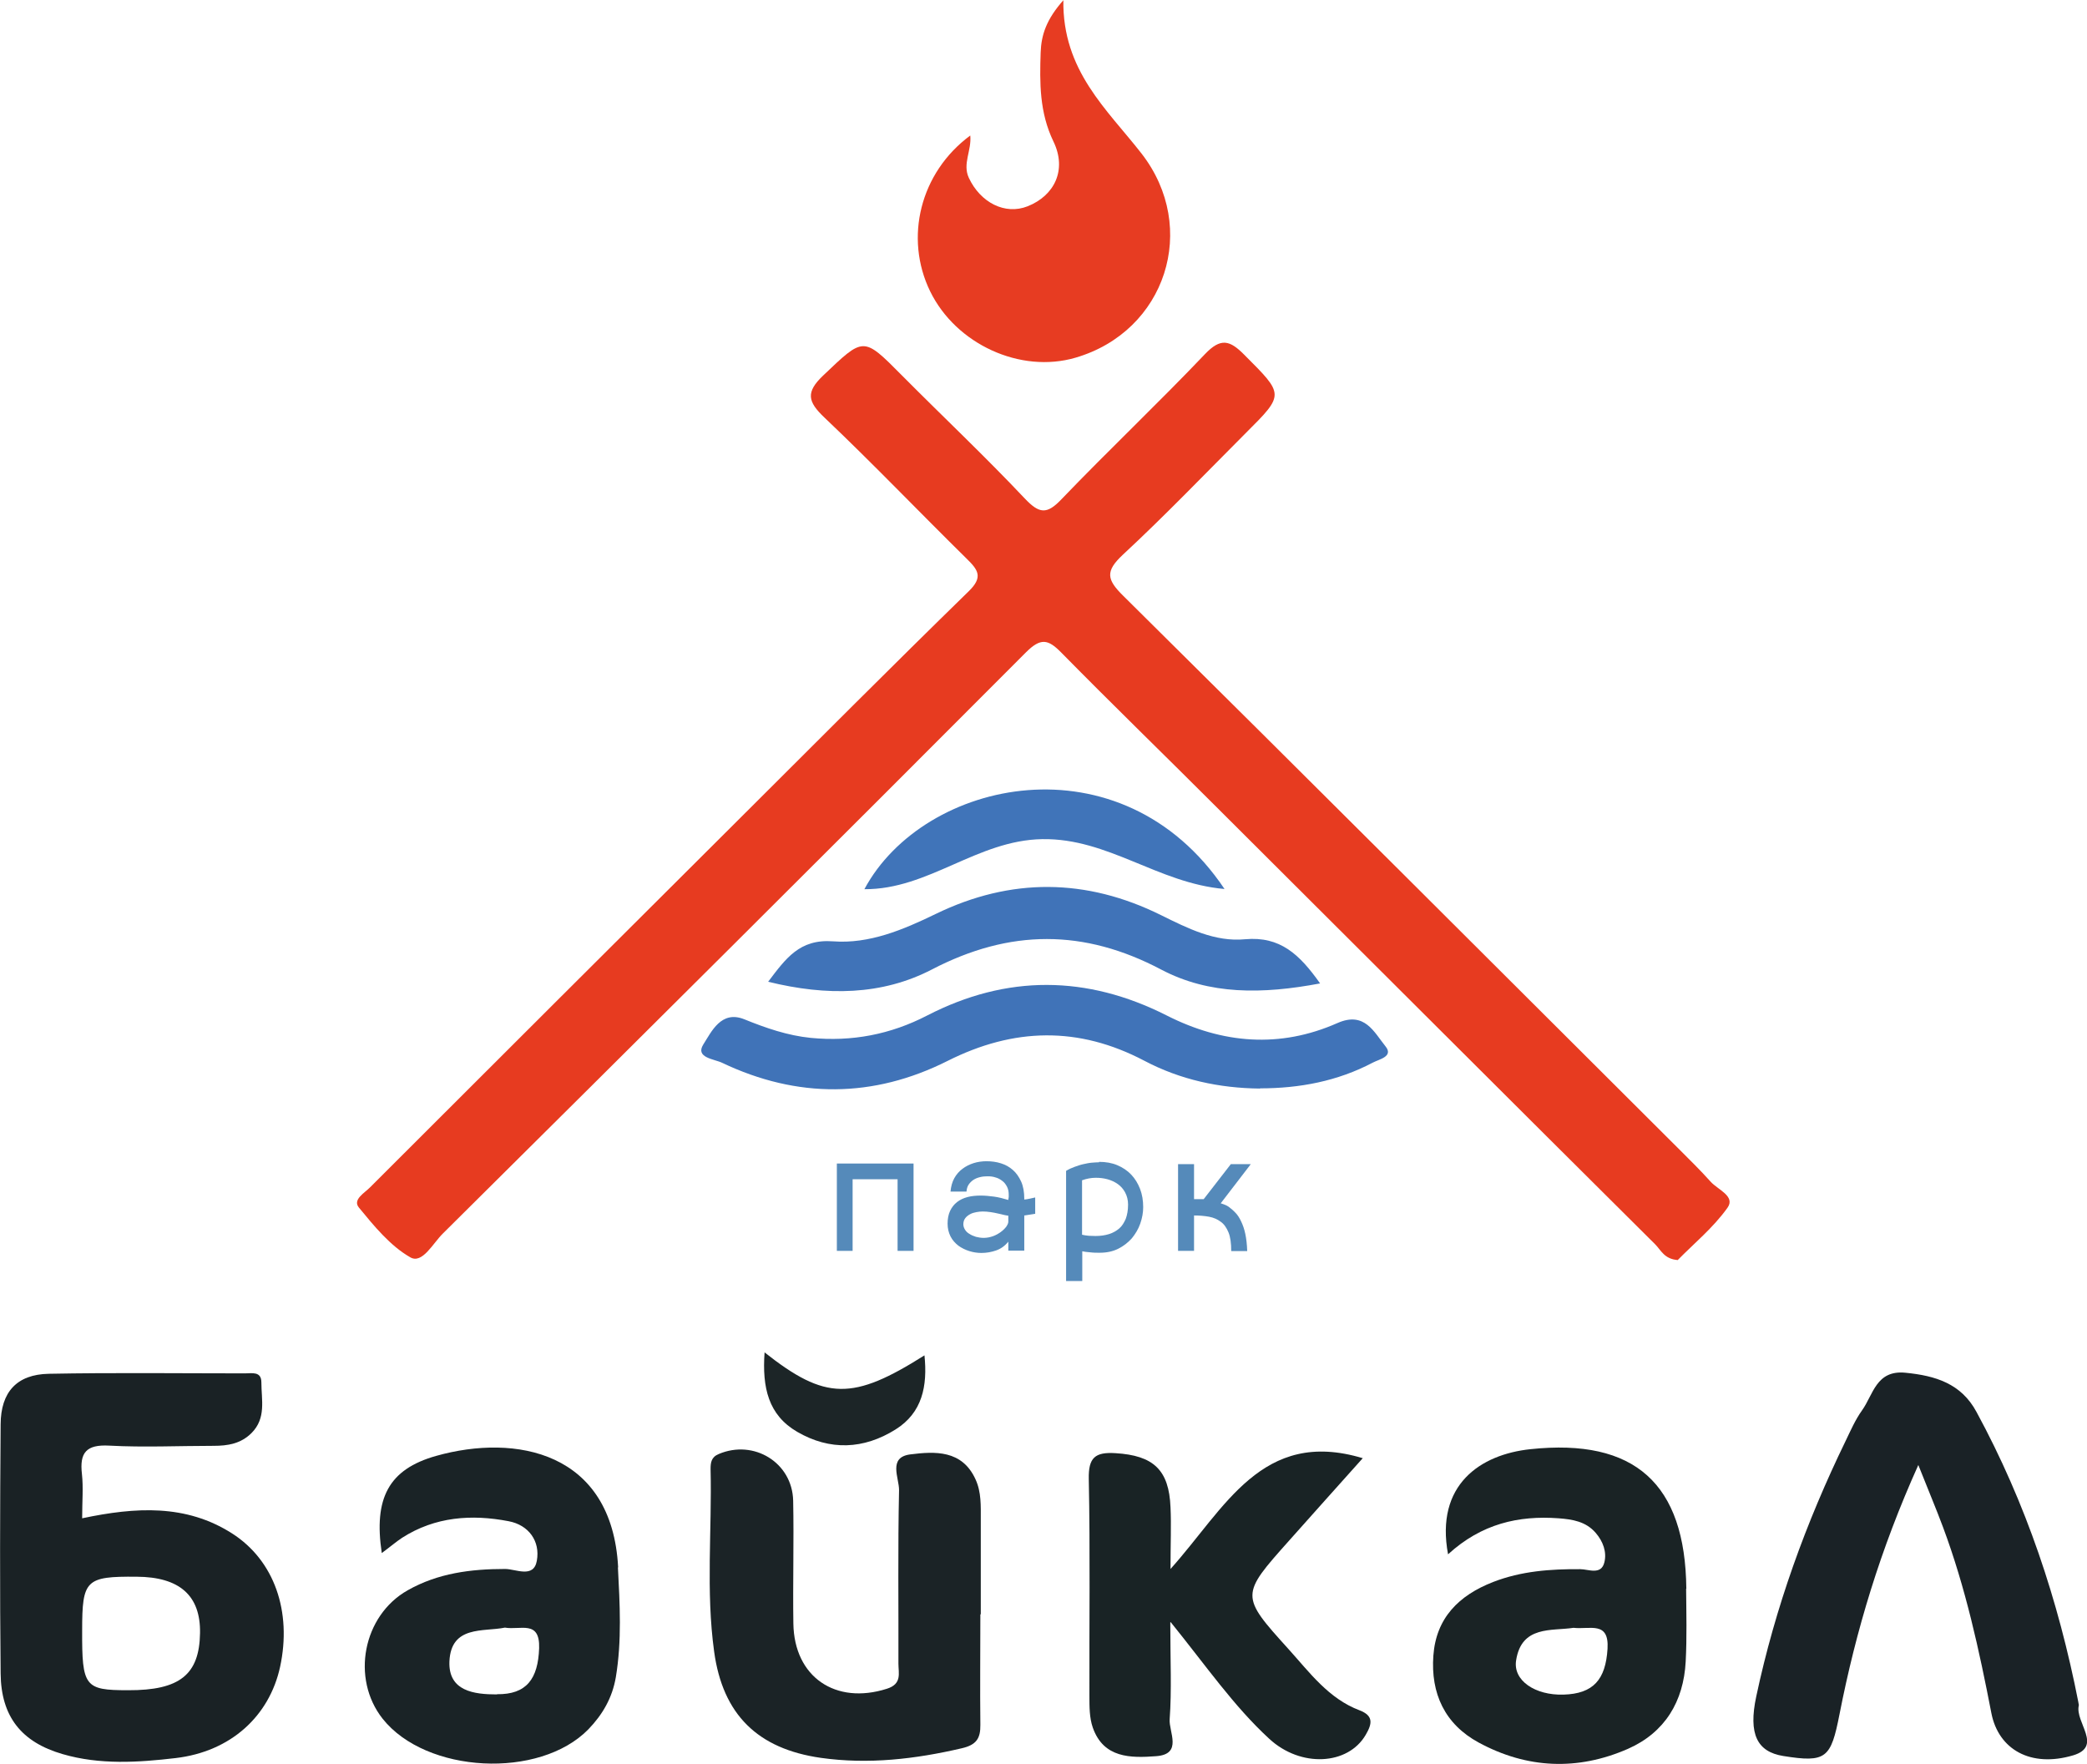 <?xml version="1.0" encoding="UTF-8"?> <svg xmlns="http://www.w3.org/2000/svg" width="142" height="120" viewBox="0 0 142 120" fill="none"> <g clip-path="url(#clip0_10_6)"> <path d="M114.18 85.733C113.237 85.676 113.008 85.049 112.622 84.664C102.701 74.804 92.808 64.916 82.901 55.041C79.342 51.479 75.725 47.974 72.194 44.384C71.307 43.486 70.807 43.386 69.806 44.384C56.626 57.606 43.388 70.772 30.136 83.923C29.464 84.579 28.735 86.018 27.92 85.547C26.547 84.764 25.447 83.41 24.417 82.156C23.974 81.615 24.817 81.159 25.175 80.788C33.538 72.425 41.915 64.075 50.293 55.725C55.482 50.553 60.657 45.353 65.903 40.237C66.904 39.269 66.561 38.784 65.775 38.015C62.53 34.823 59.385 31.532 56.097 28.411C54.953 27.328 54.81 26.687 56.011 25.547C58.784 22.911 58.713 22.869 61.372 25.547C64.145 28.34 67.019 31.047 69.721 33.911C70.707 34.951 71.222 35.023 72.222 33.968C75.424 30.634 78.798 27.442 81.986 24.094C83.058 22.968 83.673 23.139 84.66 24.137C87.376 26.858 87.419 26.816 84.76 29.466C81.986 32.244 79.27 35.08 76.397 37.744C75.196 38.87 75.296 39.425 76.425 40.537C89.034 53.018 101.586 65.571 114.152 78.095C114.909 78.851 115.681 79.606 116.396 80.404C116.882 80.945 118.097 81.387 117.54 82.171C116.568 83.538 115.224 84.635 114.166 85.718L114.18 85.733Z" fill="#E73B20"></path> <path d="M72.351 -3.38294e-05C72.279 4.816 75.325 7.438 77.669 10.444C81.6 15.502 79.327 22.541 73.18 24.336C69.435 25.433 65.046 23.424 63.287 19.82C61.515 16.186 62.601 11.741 66.018 9.219C66.118 10.245 65.475 11.142 65.918 12.097C66.704 13.778 68.377 14.647 69.921 14.035C71.751 13.308 72.608 11.555 71.679 9.632C70.721 7.651 70.736 5.628 70.807 3.562C70.85 2.394 71.179 1.325 72.379 -0.014L72.351 -3.38294e-05Z" fill="#E73C22"></path> <path d="M85.732 74.063C82.958 74.035 80.314 73.465 77.855 72.168C73.38 69.817 68.977 69.917 64.474 72.182C59.428 74.719 54.252 74.747 49.135 72.311C48.606 72.054 47.291 71.969 47.848 71.071C48.406 70.202 49.063 68.72 50.636 69.347C52.108 69.945 53.595 70.458 55.167 70.615C57.955 70.886 60.586 70.387 63.087 69.091C68.505 66.298 73.952 66.341 79.385 69.091C83.173 71.014 87.076 71.342 91.007 69.603C92.851 68.791 93.494 70.23 94.266 71.185C94.838 71.883 93.838 72.068 93.409 72.296C91.007 73.564 88.419 74.049 85.732 74.049V74.063Z" fill="#4073B8"></path> <path d="M89.82 66.91C85.889 67.651 82.287 67.694 79.013 65.97C73.752 63.192 68.706 63.206 63.416 65.956C60.014 67.723 56.254 67.78 52.265 66.796C53.466 65.215 54.395 63.876 56.683 64.046C59.142 64.232 61.443 63.263 63.673 62.18C68.777 59.701 73.909 59.743 78.999 62.265C80.814 63.163 82.672 64.103 84.717 63.904C87.104 63.69 88.419 64.93 89.82 66.91Z" fill="#4073B8"></path> <path d="M83.302 60.484C78.784 60.085 75.41 57.022 70.921 57.093C66.475 57.164 63.187 60.527 58.813 60.499C62.844 52.975 76.311 50.054 83.316 60.484H83.302Z" fill="#4074B9"></path> <path d="M15.783 104.327C12.652 102.332 9.235 102.531 5.59 103.301C5.59 102.147 5.675 101.206 5.575 100.294C5.404 98.827 5.876 98.271 7.434 98.357C9.793 98.485 12.166 98.371 14.539 98.371C15.497 98.371 16.383 98.228 17.112 97.502C18.127 96.49 17.784 95.236 17.784 94.054C17.784 93.284 17.141 93.441 16.669 93.441C12.223 93.441 7.763 93.384 3.317 93.469C1.144 93.512 0.057 94.709 0.043 96.903C1.66213e-05 102.56 -0.014 108.217 0.043 113.859C0.071 116.794 1.458 118.532 4.26 119.345C6.791 120.085 9.407 119.914 11.951 119.615C15.711 119.174 18.327 116.751 19.056 113.417C19.871 109.656 18.67 106.165 15.783 104.327ZM8.706 114.999C5.761 114.999 5.575 114.757 5.59 110.924C5.59 107.49 5.833 107.248 9.292 107.276C12.223 107.29 13.652 108.559 13.61 111.109C13.567 113.944 12.223 115.013 8.72 114.999H8.706Z" fill="#1A2225"></path> <path d="M130.52 99.682C127.933 105.424 126.275 110.952 125.16 116.637C124.573 119.63 124.259 119.943 121.328 119.473C119.57 119.188 118.941 118.005 119.498 115.412C120.785 109.371 122.872 103.6 125.574 98.043C125.917 97.331 126.232 96.604 126.689 95.963C127.461 94.894 127.647 93.199 129.648 93.398C131.678 93.598 133.437 94.125 134.48 96.063C137.854 102.275 140.056 108.9 141.414 115.825C141.414 115.896 141.457 115.968 141.442 116.039C141.171 117.179 143.101 118.817 141.056 119.43C138.169 120.285 135.981 119.031 135.495 116.566C134.666 112.277 133.737 108.017 132.207 103.914C131.736 102.645 131.207 101.406 130.52 99.668V99.682Z" fill="#1A2226"></path> <path d="M42.058 106.635C41.644 98.77 35.096 97.53 29.678 99.055C26.433 99.967 25.418 101.947 25.976 105.666C26.576 105.224 26.948 104.897 27.362 104.626C29.607 103.187 32.094 103.016 34.61 103.5C35.968 103.757 36.769 104.854 36.526 106.193C36.311 107.404 35.096 106.749 34.367 106.749C32.037 106.749 29.792 107.034 27.734 108.202C24.689 109.926 23.874 114.201 26.033 116.937C28.992 120.67 36.712 121.069 40.042 117.649C41 116.652 41.658 115.526 41.901 114.115C42.316 111.622 42.173 109.143 42.044 106.649L42.058 106.635ZM33.809 115.284C32.266 115.284 30.493 115.07 30.579 113.033C30.693 110.568 32.895 111.038 34.353 110.739C35.411 110.924 36.74 110.197 36.683 112.135C36.611 114.229 35.825 115.298 33.809 115.27V115.284Z" fill="#1A2326"></path> <path d="M114.738 108.088C114.666 100.95 111.235 97.844 104.13 98.599C100.742 98.955 97.64 101.007 98.526 105.752C100.8 103.671 103.316 103.101 106.046 103.301C106.99 103.372 107.905 103.515 108.576 104.298C109.077 104.882 109.334 105.595 109.163 106.293C108.948 107.191 108.076 106.763 107.519 106.763C105.489 106.749 103.516 106.891 101.6 107.632C99.256 108.544 97.712 110.083 97.526 112.648C97.34 115.213 98.298 117.307 100.614 118.561C103.902 120.342 107.347 120.484 110.764 118.988C113.28 117.877 114.552 115.768 114.695 113.047C114.781 111.408 114.738 109.755 114.724 108.103L114.738 108.088ZM106.375 115.298C104.459 115.355 102.93 114.343 103.158 112.961C103.53 110.582 105.574 110.981 107.061 110.753C108.176 110.881 109.491 110.268 109.377 112.178C109.248 114.272 108.419 115.241 106.375 115.298Z" fill="#1A2325"></path> <path d="M66.704 109.841C66.704 112.349 66.675 114.842 66.704 117.35C66.718 118.276 66.433 118.718 65.446 118.946C62.272 119.687 59.084 120.057 55.854 119.601C51.551 118.988 49.178 116.652 48.591 112.377C48.02 108.245 48.448 104.099 48.348 99.953C48.348 99.511 48.391 99.14 48.906 98.927C51.293 97.915 53.909 99.511 53.967 102.104C54.024 104.897 53.938 107.689 53.981 110.468C54.038 114.101 56.854 116.01 60.343 114.899C61.386 114.571 61.129 113.845 61.129 113.189C61.143 109.257 61.086 105.324 61.172 101.392C61.186 100.565 60.4 99.155 61.929 98.955C63.616 98.741 65.46 98.642 66.375 100.651C66.776 101.52 66.733 102.46 66.733 103.386C66.733 105.538 66.733 107.675 66.733 109.827L66.704 109.841Z" fill="#1B2326"></path> <path d="M79.627 110.382C79.627 112.976 79.728 114.985 79.585 116.965C79.513 117.82 80.5 119.359 78.655 119.487C76.94 119.615 75.082 119.63 74.352 117.535C74.124 116.88 74.124 116.124 74.124 115.426C74.109 110.496 74.181 105.552 74.081 100.622C74.052 99.169 74.51 98.784 75.896 98.87C78.47 99.026 79.542 99.995 79.642 102.56C79.699 103.771 79.642 104.982 79.642 106.749C83.344 102.631 85.861 97.145 92.722 99.212C91.064 101.064 89.392 102.93 87.719 104.811C84.402 108.53 84.374 108.559 87.676 112.206C89.106 113.788 90.392 115.569 92.508 116.367C93.466 116.737 93.366 117.279 92.923 118.034C91.722 120.1 88.505 120.285 86.361 118.304C83.945 116.082 82.086 113.374 79.656 110.368L79.627 110.382Z" fill="#192325"></path> <path d="M52.008 92.002C56.168 95.293 58.027 95.293 62.901 92.216C63.116 94.296 62.758 96.12 60.929 97.26C58.77 98.613 56.468 98.713 54.238 97.416C52.28 96.276 51.851 94.41 52.022 92.016L52.008 92.002Z" fill="#1C2527"></path> <path d="M62.158 79.164V85.106H61.072V80.233H58.012V85.106H56.94V79.164H62.172H62.158Z" fill="#558ABA"></path> <path d="M69.692 82.683V83.567C69.692 83.852 69.692 84.108 69.692 84.336C69.692 84.564 69.692 84.735 69.692 84.878V85.091H68.606V84.479C68.377 84.764 68.105 84.963 67.776 85.077C67.448 85.191 67.119 85.248 66.776 85.248C66.504 85.248 66.218 85.205 65.947 85.12C65.675 85.034 65.418 84.906 65.203 84.749C64.989 84.578 64.803 84.379 64.674 84.123C64.546 83.866 64.474 83.581 64.474 83.253C64.474 82.926 64.531 82.626 64.646 82.384C64.76 82.142 64.917 81.942 65.117 81.786C65.317 81.629 65.561 81.515 65.832 81.444C66.104 81.373 66.404 81.344 66.733 81.344C67.019 81.344 67.319 81.373 67.633 81.415C67.948 81.458 68.277 81.543 68.606 81.643V81.6C68.606 81.6 68.634 81.487 68.634 81.43V81.273C68.634 81.059 68.591 80.874 68.505 80.717C68.42 80.56 68.32 80.432 68.177 80.332C68.048 80.233 67.891 80.147 67.719 80.105C67.548 80.047 67.376 80.033 67.19 80.033C67.004 80.033 66.847 80.047 66.676 80.09C66.504 80.133 66.361 80.19 66.232 80.275C66.104 80.361 65.989 80.475 65.904 80.603C65.818 80.731 65.775 80.888 65.761 81.073H64.674C64.703 80.731 64.788 80.418 64.931 80.161C65.074 79.905 65.26 79.691 65.489 79.52C65.718 79.349 65.975 79.221 66.247 79.136C66.518 79.05 66.819 79.007 67.119 79.007C67.462 79.007 67.791 79.05 68.105 79.15C68.42 79.249 68.677 79.392 68.92 79.606C69.149 79.805 69.335 80.076 69.478 80.389C69.621 80.703 69.692 81.102 69.692 81.558V81.615C69.806 81.6 69.935 81.586 70.049 81.558C70.178 81.529 70.307 81.501 70.435 81.472V82.584L69.706 82.698L69.692 82.683ZM68.606 82.712C68.606 82.712 68.477 82.698 68.348 82.669C68.219 82.641 68.076 82.598 67.919 82.569C67.762 82.527 67.576 82.498 67.405 82.47C67.219 82.441 67.033 82.427 66.861 82.427C66.733 82.427 66.59 82.441 66.433 82.47C66.275 82.498 66.132 82.541 66.004 82.612C65.875 82.683 65.761 82.769 65.675 82.883C65.589 82.997 65.546 83.139 65.546 83.296C65.546 83.424 65.589 83.553 65.661 83.667C65.732 83.781 65.832 83.88 65.961 83.951C66.089 84.037 66.232 84.094 66.404 84.151C66.576 84.194 66.747 84.222 66.933 84.222C67.147 84.222 67.362 84.18 67.562 84.108C67.762 84.037 67.934 83.937 68.091 83.823C68.248 83.709 68.362 83.595 68.463 83.467C68.548 83.339 68.606 83.225 68.606 83.125V82.712Z" fill="#558ABA"></path> <path d="M74.781 79.05C75.239 79.05 75.653 79.121 76.025 79.278C76.397 79.435 76.711 79.648 76.969 79.919C77.226 80.19 77.426 80.518 77.569 80.888C77.712 81.259 77.783 81.672 77.783 82.128C77.783 82.512 77.712 82.883 77.583 83.253C77.455 83.624 77.254 83.951 77.011 84.251C76.754 84.536 76.454 84.778 76.082 84.963C75.71 85.148 75.296 85.234 74.81 85.234C74.61 85.234 74.395 85.234 74.181 85.205C73.952 85.191 73.781 85.163 73.638 85.134V87.157H72.537V79.663C72.723 79.549 72.909 79.463 73.109 79.392C73.309 79.321 73.509 79.249 73.709 79.207C73.909 79.164 74.095 79.121 74.281 79.107C74.467 79.093 74.638 79.079 74.781 79.079V79.05ZM76.754 81.957C76.754 81.643 76.683 81.373 76.554 81.13C76.425 80.888 76.254 80.703 76.054 80.56C75.853 80.418 75.61 80.304 75.353 80.233C75.081 80.161 74.824 80.133 74.552 80.133C74.252 80.133 73.938 80.19 73.623 80.304V84.008C73.752 84.037 73.909 84.066 74.081 84.08C74.252 84.08 74.409 84.094 74.538 84.094C74.881 84.094 75.181 84.051 75.453 83.966C75.725 83.88 75.954 83.752 76.154 83.581C76.354 83.41 76.482 83.182 76.597 82.926C76.697 82.655 76.754 82.341 76.754 81.957Z" fill="#558ABA"></path> <path d="M83.016 81.857C83.016 81.857 83.159 81.9 83.273 81.942C83.387 81.985 83.516 82.042 83.645 82.142C83.773 82.242 83.916 82.356 84.059 82.512C84.202 82.655 84.331 82.854 84.445 83.097C84.56 83.339 84.66 83.609 84.731 83.951C84.803 84.293 84.846 84.678 84.86 85.12H83.773C83.773 84.593 83.716 84.165 83.588 83.852C83.459 83.538 83.287 83.282 83.058 83.125C82.83 82.954 82.573 82.84 82.258 82.783C81.944 82.726 81.615 82.698 81.243 82.698V85.106H80.156V79.207H81.243V81.586C81.357 81.586 81.457 81.586 81.572 81.586C81.672 81.586 81.786 81.586 81.901 81.586L83.745 79.207H85.103L83.058 81.871L83.016 81.857Z" fill="#558ABA"></path> </g> <defs> <clipPath id="clip0_10_6"> <rect width="142" height="120" fill="white"></rect> </clipPath> </defs> </svg> 